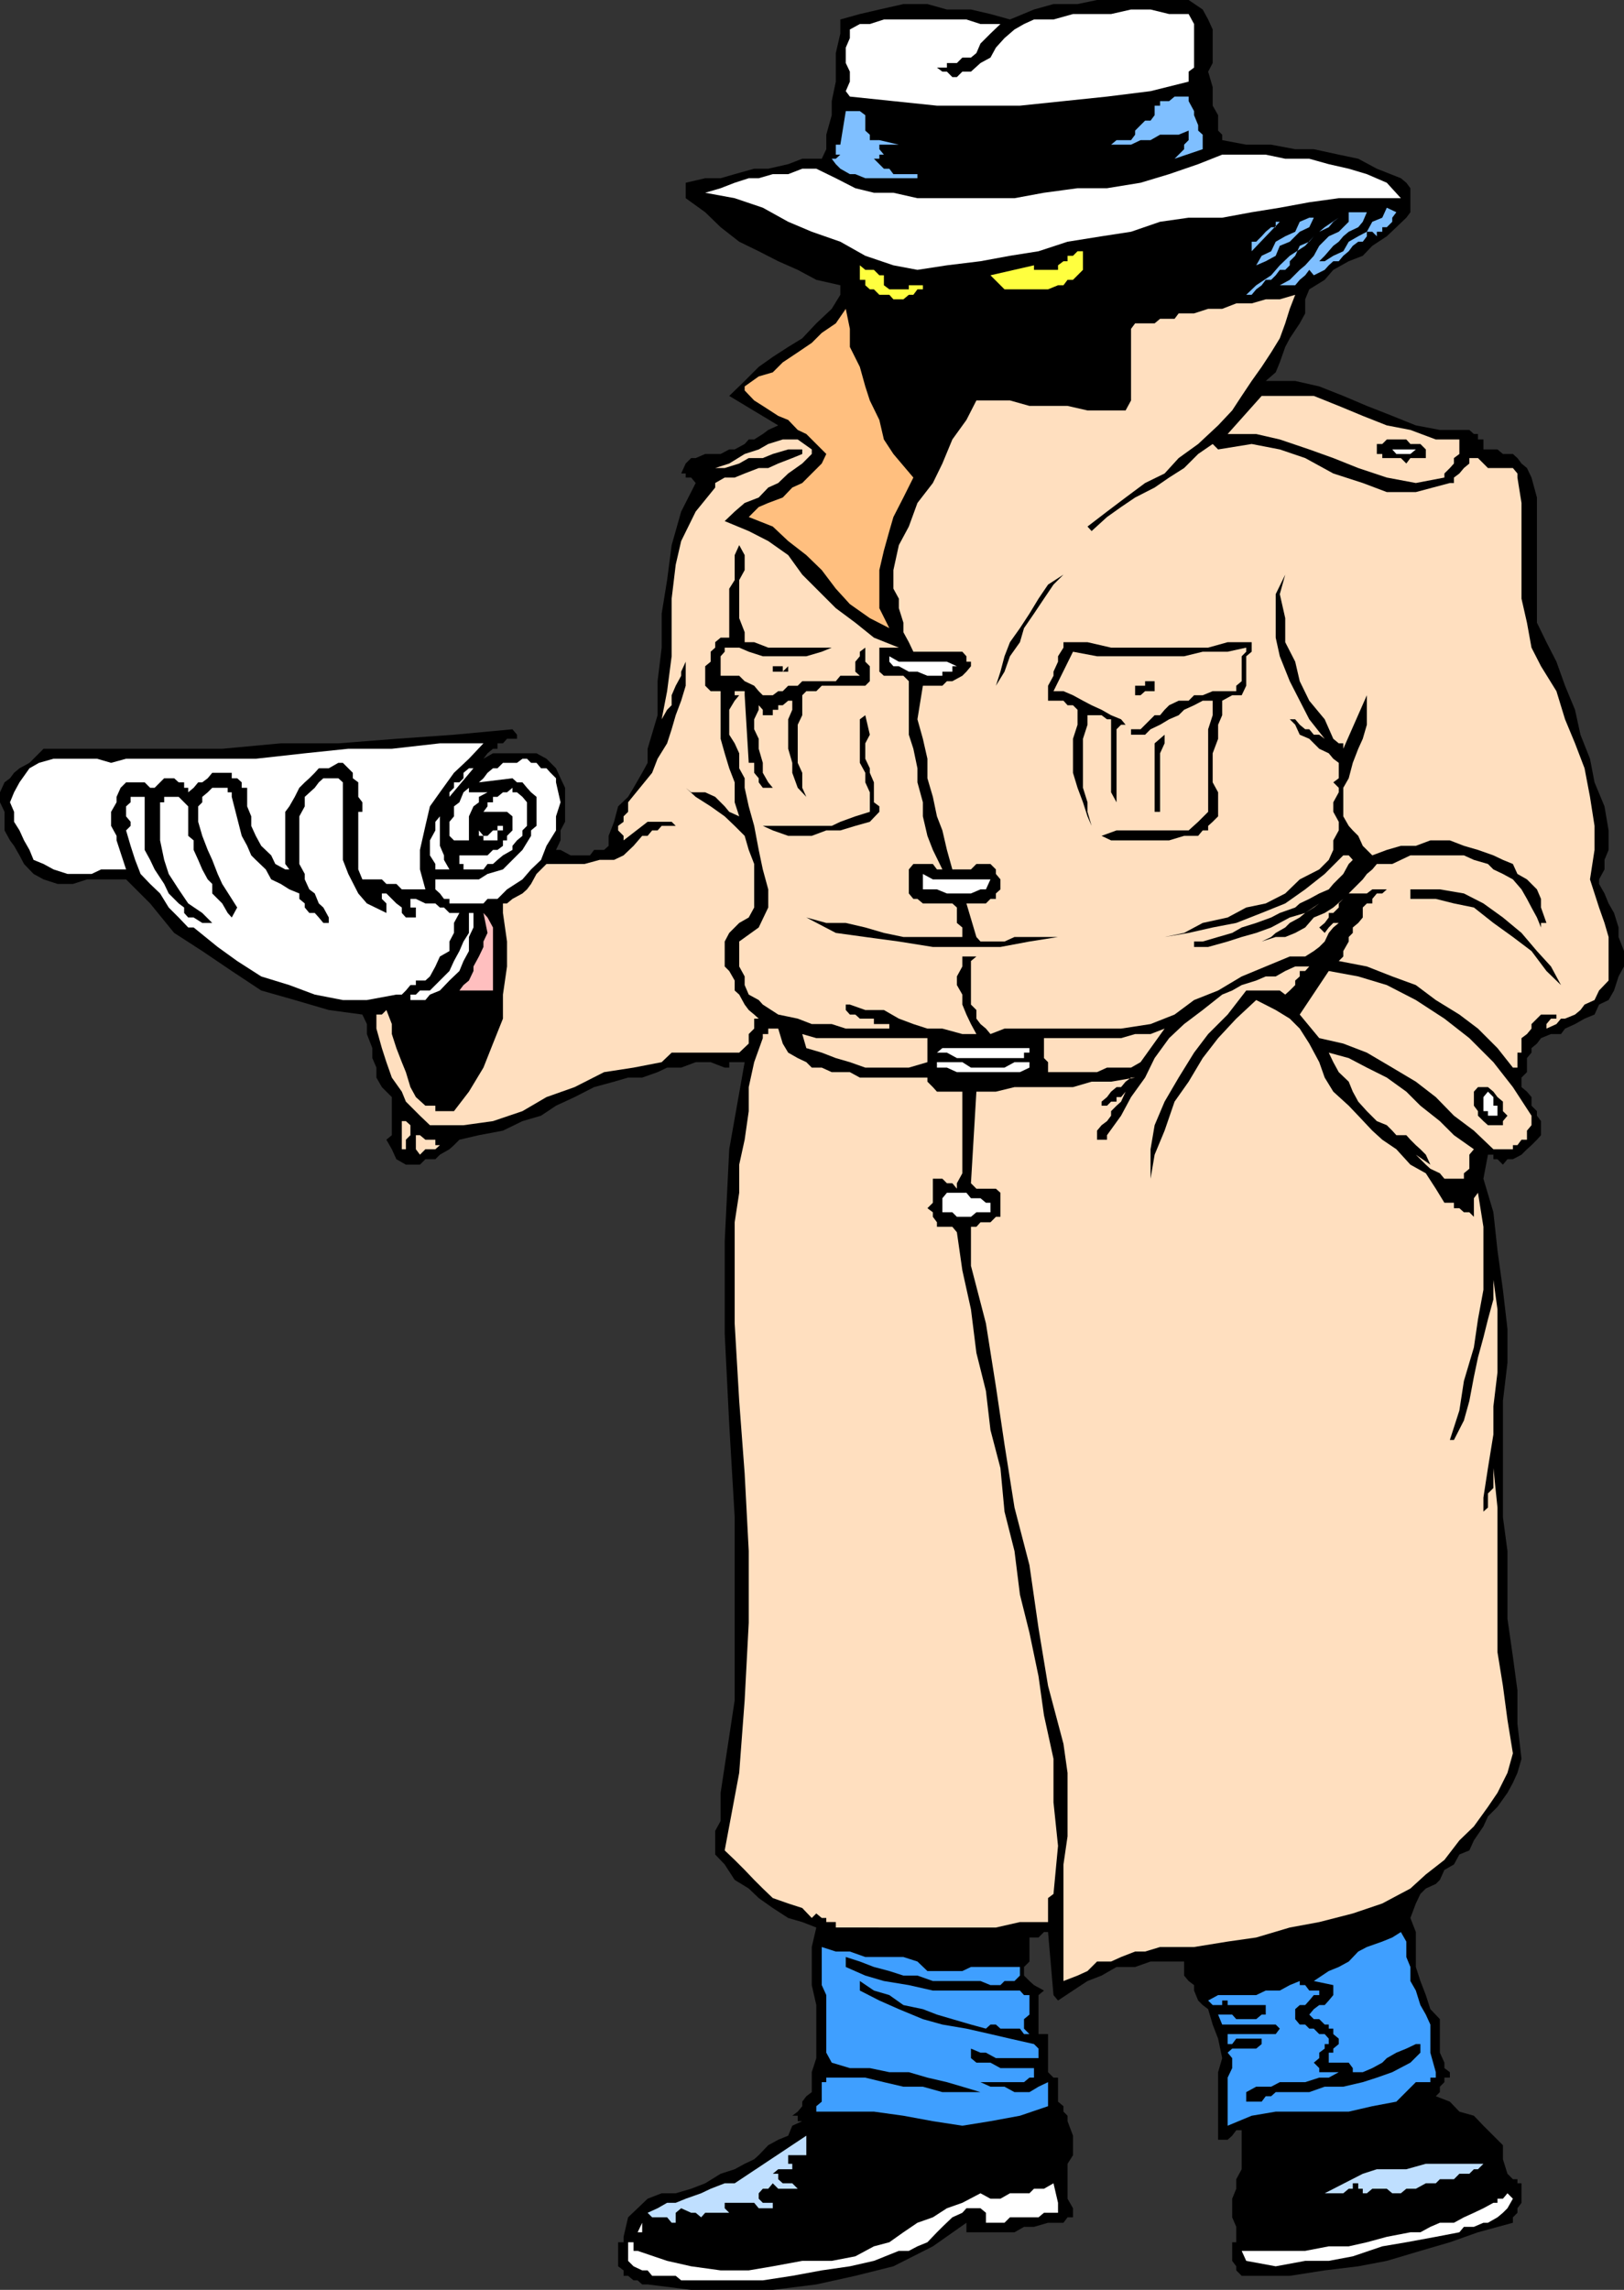 <svg xmlns="http://www.w3.org/2000/svg" width="358.102" height="504.898"><rect width="100%" height="100%" fill="#333333" stroke="none"/><path d="m265.203 2.098 1.2 2.199 1 2.203v7.398l-1 1.899 1 3.402v4.098l1.199 2.101v3.399l.898.902v1.2l5.3 1h5.5l5.302 1h4.101l5.5 1.199L299.5 35l4.102 2.2 5.3 2.097 1.2 1L311 41.5v5.297L310.102 48l-2.2 2.098-2.101 2-3.2 2.101-2.101 2.2-3.098 1.199L294 59.5l-1.898 2.2-3.399 2.097-.902 2.203v3.098l-1.2 2.199-2.199 3.3-1 1.903-1.199 3.398-.902 2.2L279.1 84h6.5l5.301 1.2 5.301 2.097 5.2 2.203L307 91.7l5.203 2.097 5.297 1h6.5l1 .902h.902v1.2h1.2v2.199h3.101l1.2 1h2.199l1 .902.898 1.2 1.203 1 1 2.097 1.2 4.402v27.598l2.097 4.3 2.203 4.301 1.899 5.301 2.199 5.301 1.199 5.5 2.102 5.297 1 5.203 2.199 5.297.902 5.3v4.301l-.902 2.2v2.101l-1.2 2.2v1l1.2 2.101.902 2.2 1.2 2.097 1 3.203v2.098l1.199 3.101v3.399l-1.2 2.199-1 3.101-1.199 2.102-2.101 1-1 2.2-2.2.898-2.101 1.199-2.2 1-.898 1.203H342l-2.2.898-.898 1.2-1.199 1v1l-1 1.199v3.101l-1.203 1.2v2.101l1.203 1 1 1.2v1.898l1.2 1.203v1l.898 1.2v3.097l-.899 1-1.199 1.203-1 .898-1.203 1.2-1.898 1h-1.2l-1 1.199-1.199-1.2h-.902v-1h-1.2l-1 5.301 2.2 7.399.902 8.402 1.2 8.7 1 8.601v7.5l-1 8.398V334.5l1 7.5v14.898l1.199 8.399 1 7.402v7.399l.898 7.699-.898 3.101-1 2.2-1.2 2.199-2.199 3.101-2.101 2.102-1 2.2-2.102 3.097-1 2.203-2.2.898-1.198 2.2-2.102 1.199-1 2.203-.898.898-2.2 1-1.199 1.2-1 2.101-1.203 3.2 1.203 3.101v7.7l1 3.097 1.2 3.101 1 3.102 2.097 2.2v7.398l1 2.199V456l1.203.898v1.2H318.5v1l-1 1v1.199l-.898.902 3.101 1.2 2.098 2.199 3.199.902 2.102 2.2 4.3 4.3v3.098l1 3.199 1.2 1.203h1v.898h.898v4.301l-.898 1.2v1l-1 1v1.199l-7.7 2.101-6.199 2.2-6.5 1.898-7.402 2.203-6.301 1.2-7.398.898-7.7 1.199h-10.601l-1.2-1.2v-.898l-.898-1.199v-4.102h.899V491l-.899-2.102v-4.101l.899-2.2V480.5l1.199-2.203v-8.598h-1.2l-.898 1.2-1 .898h-2.101v-14.899l.898-3.101-.898-4.297-1.2-3.102-1-3.398-1.199-.902-1-1-.902-2.2V437.7l-1.2-.902-1-1.2V432.5h-7.398l-3.402 1.2h-4.098l-3.3 1.898-3.102 1.199-3.2 2.101-3.3 2.2-1-1.2L231.1 426h-.898L229 427.2h-2v5.3l-1.2 1.2v1.898l1.2 1.199 1 .902 2.203 1.2-1.203 1v8.601h2.102v8.398l1.199 1.2h1v5.3l1.199 1v1.2l.902.902v1.2l1.2 3.198v4.301l-1.2 1.899v7.699l1.2 2.101v2h-1.2l-.902 1.2h-3.398L228 491h-2.2l-2.097 1.2h-10.601v-2.102l-7.399 5.199-8.703 4.402-8.398 2.098-8.602 1.902-9.598 1.2h-18l-9.601-1.2h-1.2l-1-.902h-.898l-1.203-1h-1v-1.2l-1.2-.898v-5.3h1.2v-1.2l1-4.3 2.102-2 2.199-2.102 3.101-1.2H149l3.402-1 3.098-1.199 3.402-2.101 3.098-1 2.203-1.2 2.098-1 1-.898 2.101-2.199 2.2-1.203 2.199-.899.902-2.199 2.2-1h-1V466.5h-1.2l1.2-.902 1-1.2v-1l.898-1.199 1.199-.902v-4.399l1-3.101v-11.7l-1-4.398v-8.402l1-4.297-3.098-1.203-3.101-.899-3.399-2.199-3.101-2.199-2.2-2.102L162 414.5l-2.2-3.402-2.097-2.2V403.7l1.2-2.199v-6.203l3.097-20.4V334.5l-1.2-20.402-1-20.098v-20.203l1-20.399 3.403-19.199h-3.402v1.2h-1l-3.098-1.2h-3.3l-3.2 1.2h-3.101l-2.102 1-3.398 1.199H138.5l-3.098.902-4.402 1.2-4.297 2.198-4.101 1.899L119.3 246l-4.098 1.2-4.3 2.097-5.301 1-4.301 1-1.2 1.203-1 .898-2.101 1.2-1 1h-2.2l-1.198 1.199H89.5l-2.098-1.2-1-2.199-1.199-2.101 1.2-1v-8.399l-2.2-2.199L83 237.598v-2.2l-.898-2.101v-2.2l-1.2-3.097v-2.203l-1-2.098-7.402-1L65 220.5l-7.398-2.102-6.5-4.3-6.5-4.399-6.2-4-5.3-6.5-5.301-5.3h-8.598l-3.101 1h-3.399l-3.101-1-2.2-1.2-2.101-2.199-1-1.902-1.2-2.098-.898-1.203-1.203-2.2V179l-1-2.102V174.7l1-2.199 1.203-.902.899-1.2 1.199-1L6.5 168.2l3.102-3.101H49l12.902-1.2h12.7l12.8-1 12.7-.898L113 160.797l1 1.203v.898h-2.2l-.898 1h-1.199v1.2h-1l-1.203 1-.898 1.199 2.101-1.2h9.598l2.199 1.2 2.102 2.101 1 2.2 1 2.101v7.5l-1 1.899v2.199l-1 2.101h1l2.199 1.2h4.3l.899-1.2h2.203l1-.898v-2.203l1.2-3.098.898-3.402 2.199-2.098 1.203-2 1.899-3.3 1.199-2.2v-3.101l2.199-7.399v-7.5l.902-7.402v-7.5l1.2-7.399 1-7.699 2.101-7.402 3.2-6.297-1-1.203h-1.2v-.899h-1l1-2.199 1.2-1.199h1l2.097-.902h3.402l1.899-1H162l2.203-1.2.899-1h1.199l1.902-1.199 1.2-.902 2.199-1-10.801-6.5L164.203 84l3.098-3.102 3.101-2.199 3.399-2.199 3.101-1.902L180 71.297l3.402-3.2L185.301 65v-2.102L180 61.7l-4.098-2.199-4.3-1.902-4.301-2.2L163 53.297l-4.098-3.2-3.402-3.3-4.297-3.098v-3.402l4.297-1h3.402l3.098-.899 4.3-1.199h3.102l4.399-1L176.902 35h4.301l1-2.102V29.7l1.2-4.3v-3.102L184.3 18v-6.3l1-4.302V4.297l4.3-1.2 4.301-1 5.301-1.199h5.297l4.3 1.2h5.302l4.3 1 4.301 1.199 5.297-2.2 4.3-1.199h5.302l4.3-.898h20.2l3.101 2.098"/><path fill="#fff" d="m262.102 3.098 1.199 2.199v9.601l-1.2.899V18l-8.398 2.098-9.601 1.199-9.602 1-9.598 1h-18.3l-9.602-1-9.598-1-.902-1.2.902-2.097v-2.203l-.902-1.899V10.5l.902-2.102V6.5l2.2-1.203h2.199l3.101-1h18.2l3.101 1h4.399l-2.2 2.101-2.199 2.2-.902 2.101-1.2 1h-1.898L211 13.9h-2.2v1h-3.097.899l1.199.898h1L210 17h1l1.203-1.203h1.899l2.101-1.899 2.2-1.199 1.199-2.199 1.898-2.102 2.203-1.898 2.098-1.203 2.199-1h4.3l4.302-1.2H245l4.402-1h4.301l4.098 1h4.3"/><path fill="#7fbfff" d="M262.102 21.297v1L263.3 24.5v.898l.902 2.2v1.199l1 .902v3.2L259 35l2.102-2.102v-1l1-1v-2.101l-2.2.902h-4.101l-2.098 1.2H251.5l-2.098 1H245l1.203-1h3.2l.898-1.2v-.902l1.199-1.2h-1.2 1.2l1-1h1.203l.899-1.199v-2.101h1.199v-1h2l1.199-1h3.102m-72.5 3.203 1.199.898v3.399l1 .902v1.2h2.101l4.301 1h-4.3v1l1 1.199h-1V35h-1.2l2.2 2.2h1.199l.898 1.198h5.3v.899h-11.5l-2.198-.899h-1.2l-2.101-1.199-1-1-.899-1.199h.899l1-.902h-1v-2.2h1L186.5 24.5h3.102"/><path fill="#fff" d="m305.8 40.297 3.102 3.402h-13.699l-6.5.899-6.5 1.199-6.203 1L269.5 48h-7.398l-6.301.898-6.399 2.2-6.5 1-7.5 1.199L229 55.398l-6.297 1-6.5 1.2-7.402.902-6.5 1-5.301-1-6.2-2.102-5.5-3.101-6.3-2.2-5.2-2.199-5.597-3.101L162 43.699l-6.5-1.199 3.402-1L162 40.297l3.102-1h2.199l3.101-.899h3.399l3.101-1.199H180l4.3 2.098 4.302 2.203 4.101 1H197l5.3 1.2h21.403l6.5-1.2 7.399-1h6.5l7.398-1.203 6.3-1.899 6.403-2.199 5.297-2.101h9.602l4.3.902h5.301L293 36.2l4.402 1 4 1.198 4.399 1.899"/><path fill="#7fbfff" d="M307.902 46.797 307 48v.898l-1.2 1.2h-1v1h-1.198v1l-1-1h-1.2v1l-.902 1.199h-1l-1.2.902-.898 1.2-1.199 1-1 1.199H294l-1 .902-.898 1-2.399 1.2-1-1.2-.902 1.2-1.2 1-1 1.198h-3.398l2.2-1.199 2.199-2.199 1.199-1 1.902-2.102 1.2-2.199L293 52.098l2.203-1 2.2-2.2v-2.101h4l-.903 2.101-1 1.2-2.098 1-1.199 1-1 1.199-1.203.902-1.898 2.2-1.2 1.199h1.2l1.898-1.2 2.203-1 1.2-2.101 2.097-1.2 1.902-1 1.2-2.199L304.8 48l1-2.203 2.101 1M295.203 48l-1.203.898-1 1.2-2.098 1-1.199 1-1 1.199-2.101.902-1 2.2-1.2 1.199v.902l-1 1h-1.199l-.902 1.2-1 1h-1.2l-.898 1.198-1.203.899L276 65h-1.2l2.2-2.102 3.3-2.199 1.903-2.199 2.2-2.102L287.8 54.2l1.902-2.101 2.399-2L295.203 48m-5.5 0-1 2.098-2.101 1-2.2 2.199-2.199.902-.902 2.2-2.2 1.199L277 58.5l-2.2 1 2.2-1 1.203-2.102 2.098-1 1-2.101 2.101-1.2 2.2-1 1-2.199 2.101-.898h1M276 55.398v-2.101h1l1.203-1.2.899-1 1.199-1h1v-1.199h.902l-6.203 6.5"/><path fill="#ffff3f" d="M238.8 55.398V59.5l-2.198 2.2h-1.2l-.902 1.198h-1.2l-2.198.899H221.5l-3.098-3.098L228 58.5v1h5.3v-1l1.2-.902h.902v-1.2h1.2l1-1h1.199m-43.899 7.5 1.2.899h4.3v-.899h3.098v.899h-1.2L201.403 65h-1l-1.199 1H197l-.898-1h-2.2l-1.199-1.203h-.902l-1-.899V61.7h-1.2v-3.2l1.2 1h1.902l1.2 1.2h1v2.198"/><path fill="#ffdfbf" d="m271.703 90.5-3.101 3.297-4.399 4.101-4.3 3.102-3.102 3.398-4.301 2.102-4.297 3.2-4.101 3.097-4.301 3.3.902 1 3.399-3.097 3.101-2.203 3.098-2.098 4.3-2.199 3.2-2.203 3.3-2.098 3.102-3.101 3.2-2.2 1.199 1.2 7.398-1.2 6.203 1.2 5.598 1.902 6.199 3.398 6.5 2.102 5.3 2h6.403l7.5-2h.899v-1.203l1.199-.899 1-1.199 1.199-1V101h1.902l2.2 2.2h5.5l1 1.198v.899l.898 5.601V132l1.203 5.297 1 5.5 2.098 4.101 3.402 5.5 1.899 6.2 2.199 5.3 2.101 5.5 1.2 6.301 1 6.399v5.3l-1 6.5 1 3.102 1 3.098 1.199 3.402.902 3.098v9.601l-2.101 2.2-1 2.101-2.2 1-.902 1.2-1.2 1-2.198.898h-.899l-1 1.199-2.203 1v-1l1-1.2h1.203v-.898h-3.402l-2.098 2.098v1l-1 1.203-1.203.898v3.2h-.898v3.3h-1l-3.399-4.3-4.3-4.301-4.102-3.098-5.2-3.199-4.398-3.3-5.203-1.903-5.598-2.2-6.199-1.199 1-1V209.7l1.2-2.101v-1l.898-.899v-1.2l1.199-1 1-1.203v-2.2l.902-.898h1.2v-1l1-1.199h1.199l1-.902h-3.2l-1.199.902h-4l.899-.902 2.199-2.2.902-1.199 1.2-1 1-1.199H307l1.902-.902 2.098-1h11.8l2.2 1 3.102.902 1.199 1.2 2.101 1 2.2 1.198 1.898 2.2 1.203 2.101 1 1.899 1.2 2.199.898 2.203v-1H341l-1.2-3.402v-1.899l-.898-2.101-2.199-2.2-2.101-1.199-1-2.199-2.2-.902-2.101-1-3.399-1.2-3.101-.898-3.098-1.203h-4.3l-3.2 1.203h-3.3l-3.102.898-3.2 1.2-1.199-1.2-.902-.898-1-2.203-1.2-1.2-.898-1-1.199-2.097v-6.3l1.2-2.102.898-3.399 1.199-3.101 1-2.2.902-3.101v-6.5l-5.199 11.8v-1.199h-1l-1.203-1-1.898-4.3-3.399-4.098-2.101-4.3-1-4.302-2.2-4.3v-5.301L282.203 131l1.2-4.3-2.102 4.3v9.598l.902 4.101 2.2 5.5 2.199 4.301 2.101 4.098 3.399 4.3-1.2-.898h-1.199l-1-1.203h-.902l-1.2-1-1-1.2h-1.199l-1-.898 1 .899 1.2 1.199 1 2.203 2.101.898 2.2 2.2 2.097 1 1 1.199 1.203.902v3.399L294 172.5l1.203 1.2v1L294 176.897V179l1.203 2.2v1.898L294 185.297v2.101l-1 2.2-2.098 2.101-4.3 2.2-3.2 3.101-4.3 2.2-4.301.898-4.098 2.199-5.5 1.203-4.101 2.2-4.301.898 5.3-.899 5.301-1.199 5.2-1 5.601-2.203 5.2-2.098 4.398-3.101 4.3-3.399 4.102-4.101h1.2l.898 1-.899.902-1.199 2.2-2.203 2.198-1 1.2-2.098.902-2.199 1.2-2.101 1-1 .898-3.399 1.199-1.902 1L277 203.5l-3.2 1-2.097 1.2-3.101.898-3.399 1h-1.902v1.199h3.101l4.301-1.2 3.098-1L277 205.7l3.3-1.199 4.102-2.203 3.399-1 3.101-2.098-1.199.899-1.902 1.199-1.2 1-2.199 1.203-1 1-2.101 1.2-1 .898-2.098 1 3.098-1h2.101l2.2-.899 2.199-1.199 1.902-2.203 2.399-1 1.898-1.2 2.203-1.898-1 1v.899L294 201.297h-1v1l-.898 1.203-1.2 1 1.2 1.2.898-1.2 1-1h1.203l-1.203 1-1 1.2-.898 1.898-1.2 1.199-1.199.902-1.902 1.2h-3.399l-10.601 4.398-5.2 3.101-5.3 2.102-4.301 3.2-5.297 2.097-6.5 1H221.5L218.402 228l-1-1.203-1.199-1-.902-1.2V222.7l-1.2-1.199v-9.602l1.2-1h-3.098v2.2L211 215.297v1.902l1.203 2.098v2.203l.899 2.2 1 2.097L215.3 228h-3.098l-4.402-1.203h-3.3l-3.098-1-3.199-1.2-3.3-1.898H190.8l-3.399-1.199h-.902v1.2l.902 1h1.2l1 .898h3.101v1.199h3.399v1h2.101H186.5l-3.098-1H179l-3.098-1.2-4.3-.898-3.399-2.199-.902-1-2.2-1.203-.898-2.098v-1.902l-1.203-2.2v-5.5l4.3-3.097 2.102-4.402v-4l-1.199-4.399-.902-4.3-1-5.301-1.2-4.301-.898-4.098v-2.101l-1.203-2.2v-3.3l-1-2.2-1.2-1.898v-5.5l1.2-2 1-1.203h-1v-.899h2.203v.899l.899 14.902h1.199v2.2l1 1.199v.902l.902 1.2h2.2l-1-1.2-1.2-2.102V168.2l-.902-3.101v-2.2l-1-2.101v-2.2l1-2.097v-2 1l.902 1v1.2h2.2v-1.2h1.199v-1h1l1.199-1h.902v-1.203 3.203l-.902 2.098v6.5l.902 3.101v2.2l1.2 3.3 1.898 2-.899-2v-3.3l-1-2.2v-8.402l1-2.098v-4.402l.899-.899H180l1.203-1.199h9.598l1-1v-3.3l-1-1v-3.102l-1.2.902v1l-1 1.2v2.199l1 .902h-4.3l-1 1.2h-7.399l-1 1h-2.101l-1.2 1.198h-1l-1.199.899h-2.199l-.902-.899-1-1.199-2.098-1L163 149h-4.098v-4.3l.899-1v-.903H163l2.102.902 3.101 1h9.598l3.402-1 2.2-.902h-14l-3.102-1.2h-2.098v-2.199L163 136.297v-8.399l1.203-2.199v-3.3l-1.203-2.2-1 2.2v5.5l-1.2 1.898v10.8h-1.898l-1.199 1v1.2l-1 .902v2.2l-1.203 1v4.3l1.203 1.2h2.2v10.5l.898 3.199 1 3.3L162 172.5v4.398l1 3.102-2.2-1-1-1.203-2.097-2.098-2.203-1h-3.098l-1.199-1 2.2 2 3.3 2.098 3.098 2.203 2.199 2.098 2.203 2.199.899 3.101 1.199 3.102v9.598l-1.2 2.199L163 203.5l-2.2 2.2-1 1.898v5.5l1 1 1.2 2.101v2.2l1 .898 1.203 2.203.899 1.2 1.199 1 1 .898h-1v2.199L165.1 228v2.098l-2.101 2h-14.898l-2.2 2.101-6.199 1.2-6.5 1-6.5 3.3-6.203 2.2-5.297 3.101-6.5 2.2-6.5.898H94.8L92.6 246l-3.101-3.102-.898-2.199-2.2-3.101-1.199-3.399-1-3.101L83 226.797v-3.098h1.203l1-1 1.2 3.098V228l1 3.098 1.199 3.101.898 2.2 1 3.3 1.203 2.2 2.098 1.898H96V245h4.102l3.3-4.3 3.2-5.302 2.101-5.3 2.2-5.5v-5.301l.898-6.2v-5.5l-.899-6.3v-2.098h.899l1.199-1 2.203-1.199 1-.902.899-1.2 1.199-2.199 2.199-2.199h8.402l3.301-.902h3.2l2.097-1 2.203-2.098 1.899-2.203h1.199l1-1.2H145l.902-1h4.301H149l-.898-.898H142.8l-5.301 4.098v-1l-1.2-1.2v-1l1.2-.898V180l1-1v-2.102l5.3-6.5 1.2-3.101 2.102-3.399 1-3.101.898-3.098 1.203-3.199 1-3.3v-7.5 2.198l-1 2.2V149L149 151.2l-.898 2.097v2.203l-1 1-1.2 2.098 1.2-6.2 1-7.699V132l.898-7.5 1.203-5.203 3.2-6.5 4.3-5.297v-1l2.098-1.203H162l2.203-.899 3.098-1.199h2.101l2.2-1 3.101-1.199 2.2-.902v-1H173.8l-3.399 1-2.199.902h-3.101L163 102.2l-3.2 1h-5.198 3.101l3.098-1 3.402-2.102 3.098-1 2.101-1.2 3.2-1h3.3l3.098 2.2v1l-2.098 2.101-3.101 2.2-2.2 2.101-2.199 1-2.101 2.2-3.098 1.198-2.203 1.899-2.2 2.101 5.302 2.2 4.3 2.199 4.399 3.101 3.101 4.301 7.399 7.399 4.3 3.199 4.102 3.3 5.5 2.2h-4.3v5.3l1 .903h4.3l1.2 1.2V162l1 3.098.898 4.3v3.102l1.199 4.398V180l1 4.297 1.203 3.101 2.098 4.301h-1.2l-.898-1.199h-4.3l-1 1.2v5.3l1 1.2h.898l1.199 1h6.5l1 .898v3.402l1.203 1v2.098h-13l-4.3-.899-4.102-1.199-4.301-1h-4.297l-4.402-1.203 6.5 3.402 6.5.899 7.402 1 7.5 1.199h14.899l6.398-1.2 6.3-1h-9.597l-2.203 1h-5.297l-.902-1-2.2-7.398h4.301l1-1h1.2V197l1-.902v-2.2l-1-1.199v-1l-1.2-1.199h-3.101l-1.2 1.2H210l-1.2-4.302-1-4.3-1.198-3.098-.899-4.3-1.203-4.102v-4.301l-1-4.399-1.2-4.3 1.2-7.399h4.3l1-1h1.2l2.203-1.199.899-.902 1-1.2v-1h-1V144.7l-.899-1h-10.8l-1-2.101-1.2-2.2v-2.101l-1-3.2V132L197 129.797v-4.098l1.203-5.5 2.2-4.101 1.898-5.2 3.402-4.398 2.098-4.3L210 96.897l3.102-4.3 2.199-4.301h7.402L227 89.5h8.402l4.399 1h8.402l1.2-2.203V72.5l.898-1.203h4.3l1.2-1H259l.902-1.2h3.399l3.101-1h3.098l3.102-1.199H276l3.102-.898h3.101l3.399-1-1.2 3.098-1 3.199-1.199 3.3-1.902 3.102-2.098 3.2L276 84l-2.2 3.297-2.097 3.203"/><path fill="#ffbf7f" d="m197 100.098 4.402 5.199-2.199 4.402L197 114l-.898 3.098-1.2 4.3-1 4.301v8.399l2.2 4.402-4.301-2.203-4.399-3.098-3.101-3.402-3.098-4.098-3.402-3.3-4-3.102-3.399-3.2-5.3-2.097 2.199-2.203 2.101-.899 3.2-1.199 2.101-2.199 2.2-1 2.097-2.102 2.203-2.199 1-2.101-2.203-2.2-2.2-2.199-1.898-.902-2.101-2.2-2.2-.898-3.398-2.199-1.902-1.203-2.098-2.2V85.2l3.098-2.2 3.101-.902 2.2-2.2 3.3-2.199L179 75.598l2.203-2.2 3.098-2.101 2.199-3.2.902 4.403v4l2.2 4.398L190.8 85.2l1 3.098 2.101 4.3 1 4.301 2.098 3.2"/><path fill="#ffdfbf" d="M321.8 96.898v3.2l-1.198.902v1.2l-.899 1-1.203 1.198v.899l-6.297 1.203-6.402-1.203-6.301-2.098L294 101l-5.297-1.902-6.5-2.2L277 95.7h-6.297l7.5-8.402h11.5l5.5 2.203 5.297 2.2 5.3 2.097 5.2 1 5.602 2.101h5.199"/><path d="M314.402 100.098V101H311l-.898 1.2-1.2-1.2h-4.101v-.902h-1.2v-2.2h1.2l1-1h4.3l.899 1h2.203l1.2 1.2v1"/><path fill="#fff" d="m312.203 99.098-1.203 1h-3.098l-.902-1h5.203"/><path d="m219.602 151.2 1-3.102.898-3.399 1.203-3.101 2.2-3.098 2.097-3.203 2-3.297 2.102-3.102 3.398-2.199-2.2 2.2-2.097 3.101-2.203 3.297-2.2 3.203-.898 3.098-2.199 3.101-1.203 3.399-1.898 3.101M276 141.598v2.101l-1.2 1v6.5l-1 2.098h-2.097L269.5 154.5v3.2l-.898 2.097v3.101l-1.2 3.2v6.402l1.2 2.2v5.3l-1.2 1.2-1 .898v1h-1.199l-1 1.199h-3.101l-3.301 1H245l-2.098-1 3.301-1.2h15.899l2.101-1.898 2.2-2.199v-18.203l1-3.098V154.5h-2.2l-1.902 1-2.2 1-1.199 1.2-2.101.898-2 1.199-2.098 1L252.5 162h-3.098v-1.203h2.098l1-1 1.203-1.2.899-.898h1.199l1-1.199 1-1 2.101-1h2.2l1.199-1.203h1.902l2.2-.899h5.199V151.2l1.199-1v-5.5l1-1v-.902l-4.098.902h-5.5l-4.101 1h-19.2l-5.3-1-4.301 8.7h2.199l2.102.898 2.199 1.203 1.902 1 2.2 1 2.097 1.2 2.203.898 1 1.199h-1l-1 1V180v-3.102L245 174.7v-16.101h-.898l-1.2-.899h-3.101v2.098l-1 3.101V173.7l1 3.2v2.1l.902 3.098-.902-2.098-1-3.102-1.2-3.199-1-3.3v-7.5l1-3.102V156.5l-1-1h-1.199l-.902-1h-3.398v-3.3l1.199-2.2v-.902l1-2.2V144.7l1.199-1.902v-1.2h5.3l5.2 1.2h21.402l4.301-1.2H276"/><path fill="#fff" d="M211 146.898h-1v1.2h-2.2V149h-3.3l-2.2-.902h-1.898l-2.199-1.2H197l-.898-1V144.7l2.101 1.2h10.598l2.199 1"/><path d="M173.8 146.898v1.2h-3.398v-1.2h2.2v1.2l1.199-1.2m80.801 3.302v2.198H252.5l-1 .899v1.203-1.203h-1.2v-2.098h2.2v-1h2.102M191.8 162l-1 1.898v3.399l1 2.101v1l.903 2.102v4.398l1.2.899V179l-2.102 2.2-3.2.898-3.3 1h-3.098L179 184.297h-5.2l-3.398-1.2-2.199-1h15.2l1.898-.898 3.3-1.199 3.2-1v-4.3l-1-2.2v-2.102l-1.2-2.199v-9.601l1.2-.899 1 4.301m63.999 17h-1.198v-15.102L256.8 162v1.898l-1 2.2V179"/><path fill="#fff" d="m106.602 163.898-3.2 3.399-3.3 3.101L97 174.7l-2.2 3.098-1 4.3-1.198 5.301v4.301l1.199 4.399h-5.2l-1.199-1.2h-2.199l-1-1h-4.3L79 191.7V179h.902v-2.102L79 175.7v-3.2l-1.2-.902v-1.2l-2.198-2.199h-1l-2.102 1.2h-2.2l-.898 1-1.199 1.199-1 .902L66 173.7l-1 2-1.2 2.097-.898 1.203v11.5l.899 1.2h-.899l-2.199-1.2-.902-1.902-2.2-2.098-1.199-2.203-1-2.2V180l-.902-2.203v-4.098h-1.2V172.5l-1-.902h-1.198v-1.2H46.8l-1 1.2-1.2.902h-.898l-1 1.2-1.203 1v-1h-.898v-1.2h-1.2l-1-.902h-2.199l-2.101 2.101h-1l-1.2-1.199H27.8l-1.2 1.2-.898 2v1.198L24.5 179v3.098l1.203 2.199v1l2.098 6.402h-5.5l-2.098 1h-5.3l-3.102-1-2.2-1.199-2.199-.902-.902-2.2-1.2-2.101-1-2.2-1.198-1.898V179l-.899-2.102.899-2.199L4.3 172.5l2.199-3.102 2.102-1.199 3.199-.902h9.601l3.098.902 3.3-.902h28.602l10.801-1.2 9.598-1h9.601L97 163.899h9.602m16 8.601 1 4.398-1 3.102v3.098L120.5 186.5l-1.2 3.098-2.198 2.101-1.899 2.2-3.402 2.199-.899.902-1.199 1.2H107.5l-.898 1h-7.5v-1h-1.2L97 197l-1-.902v-2.2h9.602l1.898-1.199 3.402-1 2.098-2.101 2.203-2.2 1.899-3.101v-1.2l1.199-1V175.7l-1.2-1-.898-1-1-1.199H114l-1-.902-7.398.902 1-.902.898-1.2 1.203-1h1l1.2-1.199H114l1.203-.902h1l.899.902h1.199l1 1.2h1.199l.902 1 1.2 1.199v.902"/><path fill="#fff" d="M99.102 175.7v-1l1-1v-1.2h1.199l.902-.902v-1.2l1.2-1h1l-5.301 6.301m-23.5-1.999v15.898l1.199 3.101L79 197l1.902 2.2 4.301 2.097v-2.098l-1-1V197h1l2.2 2.2 1.199.898v1.199l.898 1h2.203v-2.2H90.5V198.2h1.203l2.098 1H96l1 .899h.902l1.2 1.199h2.199l-1.2 2.203v2.2l-1 1.898v2.101L97 210.9l-1 2.199-1.2 2.199-1 .902h-2.097v1H90.5l-1 1.2-.898.898h-1.2l-6.5 1.203h-5.3l-6.2-1.203-5.601-2.098-6.2-1.902-5.3-3.399L48 208.797l-5.297-4.297H41.5l-2.098-2.203-2.199-2.2L35.301 197l-2.2-2.102L31 192.7l-1.2-3.101-1-3.098-1-3.402 1-1v-.899l-1-1.199v-2.203l1-.899V175.7h3.102v11.7l1.2 2.199 1 2.101 2.101 3.2 1 2.101 2.2 2.2 1.199.898v1.199l.898 1h1.203l1.899 1.203H46.8l-2.2-2.203-3.101-2.098-2.098-3.101-2.199-3.399-1-3.101-.902-4.301v-8.399h.902V175.7h3.2l2.097 2.098v6.5l1.203 1v2.101l1 2.2.899 2.101 1.199 2.2 1 1v2.1l2.2 2.2 1.203 2.097.899 1 1.199-2.2-1.2-1.898L49 194.9l-1-2.2-1.2-3.101-1-2.2-1.198-3.101-.899-3.098v-3.402l.899-.899V175.7l1.199-1 1-1h3.402v1h.899v1l2.199 8.598L54.5 186.5l.902 2.098 1 1 2.2 2.101 1.199 2.2 2.101 1 1.899 1.199L66 197v1.2l1.203 1v.898l1 1.199h1.2l.898 1 1 1.203H72.5v-1.203l-1.2-2.2-1-.898-.898-2.199-1.199-.902-1-2.2V192.7L66 190.5V180l1.203-2.203v-2.098l2.2-2 .898-1.199 1-.902h3.3l1 .902v1.2m31.899 1-1.898 1v1.198l-1.2.899-1 2.203v5.297h-3.3l-1-1v-3.098l1-1.199v-2.203l1.199-.899.902-2.199 1.2-1v1h4.097"/><path fill="#fff" d="M116.203 177.797v4.3l-1 1v1.2l-1.203 1-1 1.203v.898l-2.098 1.2-1.199 1-1 .902H107.5l-.898 1.2h-4.399v-1.2h-.902v-1.902h6.199l1.203-1.2h1l1.2-.898v-1.203h.898v-1l1.199-1.2V180l-1.2-1h-5.198l.898-1.203v-.899h1.203V175.7h1l1.2-1h.898l1.199-1v1h1l1.203 1 1 1.2v.898M99.102 191.7H96v-1.2l-1.2-1.902v-3.301l1.2-2.2V181.2l1-1.2.902-2.203 1.2-2.098-1.2 2.098L97 180v6.5l.902 2.098v1l1.2 2.101"/><path fill="#fff" d="M107.5 185.297v1.203-1.203h-.898v-1h-1v-1.2l1 1.2h.898l1.203-1.2h1v-1h1.2v1h-1.2v2.2H107.5m110.902 8.601-1 2.2h-1.199l-2.101.902H208.8l-2.2-.902h-3.1v-3.399l2.203 1.2h12.7"/><path d="M344.203 217.2 341 214.097l-3.297-4.399-4.101-3.101-4.301-3.098-4.301-3.402-4.398-.899-4-1H311v-2.101h6.5l5.3.902 4.302 2.2 4.3 3.097 4.098 3.402 3.402 4 3.098 3.399 2.203 4.101"/><path fill="#ffbfbf" d="M108.703 218.398h-7.402l.902-1.199 1.2-1 1-2.101v-1l1.199-2.2 1-2.101v-1.2l.898-1.898-.898-4.402.898 1 1.203 2.203v13.898"/><path fill="#fff" d="M104.402 201.297v3.203l-1 2.098v3.101l-1.199 2.2-.902 2.199-2.2 2.101L97 218.4l-2.2.898-1 1.203h-3.3v-1.203h1.203l.899-.899H94.8l4.3-4.3 1-2.2 1.2-2.199.902-2.101 1.2-1.899v-4.402h1"/><path fill="#ffdfbf" d="m283.402 219.297-1.199-.899h-7.402l-4.098 5.301-4.3 4.301-3.102 4.098-3.399 5.5-3.101 5.3-2.2 5.2-.898 5.3v6.5l.899-5.3 2.199-5.301 2.199-6.399 3.102-4.398 3.101-5.203 3.399-4.399 4-4.3L277 220.5l4.3 2.2 3.102 1.898 2.2 2.199 2.101 3.3 2.2 4.102 1.199 3.399 1.898 3.101 3.402 3.098L299.5 246l3.102 3.297 2.199 2 3.101 2.101 3.098 3.399 3.402 1.902 2.2 3.399 1.898 3.101h2.102v1.2h1.199l1 .898H324l1 1v-4.098l.902-1.199 1.2 7.5v13.898l-1.2 6.5-.902 6.2-2.2 7.402-1 6.5-2.097 6.5h.899l2.199-4.3 1.199-4.302 1-5.3.902-4.301 1.2-4.399 1-4 1.199-4.398v-4.3l.902 6.5v13.898l-.902 7.5v6.199l-1.2 7.402-1 6.5v6.5-3.402l1-.899v-3.101l1.2-1.2V323.7l.902 8.7v31.898l1.2 7.402 1 7.5 1.199 7.399-1.2 4.3-2.199 4.399-2.101 3.101L325 402.7l-3.2 3.098-3.3 4.3-4.098 3.2-3.402 3.101-6.2 3.301-6.5 2.2-7.398 1.898-6.5 1.203-7.402 2.2-6.297.898-7.402 1.199h-7.5l-3.301 1h-2.2l-3.097 1.203-2.203 1h-3.098l-2.101 2.098-2.2 1-3.101 1.199v-25.7l.902-6.199v-14l-.902-6.398-3.398-12.8L229 359l-2-13.902-3.297-12.7L221.5 318.5l-1.898-12.8-2.2-13.903-3.3-12.7V270.5h1.199l.902-1h2.2l1.199-1.203h1V263l-1-.902H215.3l-1.2-1.2 1.2-20.199h4.3l4.102-1h12.899l4.101-1.199H245l5.3-.902h-.898l-1.199.902-1 1.2h-1l-1.203 1-.898 1.198-1.2 1v.899h1.2l.898-.899h1.203v-1h1l1-1.199-1 2.2-1 .898L245 245v1l-.898 1.2-1.2.898-1 1.199v2h2.2v-1l3.101-4.297 2.2-4.102 3.097-4.3 2.102-4.301 3.199-4.399 3.3-3.101 4.102-3.098 4.297-3.402 2.203-.899 2.098-1.199 3.199-1 2.102-.902h2.199l2.101-1.2 2.2-1h3.101l-.902 1h-1.2v1.2l-1 .902v1l-1.199 1.2-1 .898"/><path fill="#ffdfbf" d="M337.703 246v2.098l-1 1.199v2H335.5l-.898 1.203h-1v.898H329.3l-4.3-4.101-4.398-3.297-4-4.102-4.399-3.398-5.203-3.102-5.598-3.3-5.199-2-5.3-1.2-4.301-5.199 6.398-9.601 6.5 1.199 6.3 1.902 6.403 3.301 6.297 4.098 5.5 4.3 5.3 5.301 4.302 5.5 4.101 6.301m-165.101-15.902 1.199 2 2.101 1.199 1.899.902 1.199 1.2h2.203l2.2 1h4l2.199 1.199H204.5v.902l1.203 1.2.899 1h5.601v18L211 260.897v1.2l-1-1.2h-1.2l-1-1h-2.097v5.301l-1.203 1.2 1.203.898v1l.899 1.203v1H210l1 1.2 1.203 8.398 1.899 8.601 1.199 9.598 2.101 8.402 1 8.598 2.2 8.402.898 9.598 2.203 8.703 1.2 9.598L227 360l2 9.598 1.203 8.601 2.098 9.598v9.601l1 9.602-1 10.598-1.2.902v5.297h-6.199l-5.3 1.203H184.3v-1.203h-2.098v-.899h-1l-1.203-1-1 1-2.098-2.199-3.101-1-3.399-1.199-2.199-2.102-1.902-1.898-2.098-2.203-2.203-2.2-2.2-2.097 3.2-17.102 1.203-16 .899-17.101V342l-.899-17.102-1.203-16-1-17.101V269.5l1-6.5v-6.203l1.203-5.5.899-6.297v-5.3l1.199-5.5 1.902-5.302V228h1.2v-1.203h2.199l1 3.3M251.5 234.2l-2.098 1.198h-5.3l-2.2 1h-10.8V234.2l-.899-.902v-4.399h17l3.098-.898h3.402l3.098-1.203-5.301 7.402"/><path fill="#ffdfbf" d="M204.5 228.898v5.301l-4.098 1.2h-9.601l-3.399-1.2-3.101-.902-3.098-1.2-3.402-1-.899-3.097 3.098.898h24.5"/><path fill="#fff" d="M227 231.098v1h-1.2v1.199H211l-2.2-1.2h-2.198l1.199-1H227"/><path fill="#ffdfbf" d="m325 253.398-1 1.2v3.101l-1.2 1v1.2h-4.3l-1-1.2-2.098-1-1-.902-2.199-2.2 3.2 2.2-1-2.2-1.2-1.199-1-.898-1.203-1.203-.898-1h-2.2l-.902-1-1.2-1.2-2.198-.898-2.2-2.199-1.902-2.102-1.2-2.199-.898-2.199-2.199-2.102L294 234.2l-1-2.101 4.402 1.199 4 2.101 4.399 2.2 4.3 3.101 3.102 3.098 4.297 3.402 3.102 3.098 4.398 3.101"/><path fill="#fff" d="M227 234.2v1.198l-2.098 1H211l-2.2-1h-2.198V234.2h5.601l1.899 1.2h7.398l2.203-1.2H227"/><path d="m330.203 241.898 1.2 1V245l1 1-1 1.2v.898h-3.301l-1-.899-1.2-1.199v-1l-.902-1.203v-3.098l.902-1h2.2l1.199 1 .902 1.2"/><path fill="#fff" d="M330.203 245v1h-2.101v-1h-1v-3.102l1-1.199 1.199 1.2v1.898h.902V245"/><path fill="#ffdfbf" d="M89.5 253.398h-.898V247.2h.898l1 .899v2.199l-1 1v2.101m8.402-.899H97l-1 .898h-2.2l-1.198 1.2-.899-1.2v-3.101h.899l1.199 1H96v1.203h1.902"/><path fill="#fff" d="M217.402 265.2h1v2.097h-3.101l-1.2 1H211l-1-1h-2.2v-3.098l1-1.199h4.302l1 1.2h2.101l1.2 1"/><path fill="#3f9fff" d="M315.402 446.398v6.2l1.2 4.3v1.2h-1.2v1h-3.199l-4.3 4.3-5.301 1-5.2 1.2h-16.101L276 466.5l-5.297 2.2v-10.602l1-2.098v-2.203l-1-1.2 1-.898H277l1.203-1V449.5h-5.601l-.899 1.2h-1v-2.2h10.598l.902-1.203-.902-.899H269.5l-.898-2.199h3.101l.899 1H277l1.203-1h.899v-2.101h-8.399v-1H269.5v1h-2.098l-1-1 2.2-1.2H277l2.102-1h3.101l2.2-1.199 2.199-.902v.902h1.199l.902 1.2h2.2v1h-1.2l-1 1.199-.902 1h-1.2l-1 .902v2.2l1 1.198h1.2l.902.899h1l1.2 1.203h1.199l.898 1v1.2h-.898v1l-1.2.898v1.199l-1.199 1 1.2 1.203v.898h4.3l-2.203 1.2h-2.098l-3.101 1h-5.598l-1.902 1H277l-2.2 1.199v2.101h3.403l.899-1.199h1.199l1-.902h7.402l3.399-1.2h4.101l4.297-1 3.102-1 3.398-1.199 4-2.101 2.203-2.2V450.7h-1l-2.101 1-2.2.899-2.101 1.199-1 1-2.2 1.203-2.101.898h-2.2V456l-.898-1.203H293v-2.2h1v-.898l1.203-1V449.5l-1.203-1v-1.203h-1v-.899h-.898l-1.2-1.199h-1.199l-1-1 1-1.199 1.2-.902h1.199l.898-1 1-1.2V437.7l-4.297-.902 3.297-2.2 2.203-.898 2.2-1.199 2.097-2.203 1.902-1 3.399-1.2L307 427.2l1.902-1.199 1.2 2.098v3.402l.898 2.2v3.097l1.203 2.101 1 3.2 1.2 2.101 1 2.2M204.5 434.598h7.703l1.899-.899h10.8v1.899l-1.199 1.199H221.5l-.898.902h-2.2l-2.199-.902h-10.5l-3.402-1.2h-3.098l-3.101-1-3.399-.898-3.101-1.199-3.102-1v2.2l4.3 1.898 4.102 1.199 5.5.902 5.301 1.2h19.2l.898 1H227v4.3l-1.2 1v2.098l1.2 1.203h-1.2l-.898-1.203h-4.3l-1-.899h-1.2l-1 .899-3.3-.899L210 445.2l-3.398-1-3.102-1.2-4.297-.902-3.101-2.2-3.399-1-3.101-2.101v2.101l4.3 2.2 4.301 1.902 5.297 2.2 4.3 1.198 5.302.899 5.3 1.203 4.301 1 5.297 1.2 1 1v2.097h-9.398l-2.2-1.2h-1.199l-2.101-.898v2.098l1.199 1h3.101l2.2 1.203H228v2.098h-1l-1.2 1h-9.597l2.2 1h3.097l2.203 1.199H227l2-1.2 2.102-1v5.301l-6.2 2.102-6.5 1.2-6.199 1-6.5-1-6.5-1.2-6.5-.902H180v-1.2l1.203-1v-4.3h1v-1h8.598l4.101 1 4.301 1h4.297l4.3 1.199h8.403l-4-1.2-3.402-1-4.301-1-4.098-1.199h-4.3L191.8 456h-4.399l-4-1.203-1.199-2.2v-12.699l-1-2.199v-8.402l3.098 1h3.101l3.399 1.203h8.402l3.098 1 2.199 2.098"/><path fill="#bfdfff" d="M177.8 475.2h-4v1.898h.903v1.199h1.2-4.301l-1.2 1h1.2v1.203l1 .898h2.101l2.2 2.2-1-1h-4.301l-1.2-1.2-1 1.2h-1.199l-.902 1v1.199l.902.902h2.2v1.2h1.199-4.301l-1-1.2h-6.5v1.2l1 1v1-1H155.5l-.898 1-1.2-1h-1l-2.199-1-1.203 1v2.199h-.898l-1-1.2H143.8l-1-1 2.199-1 2.102-1.199H149l2.203-.902 3.399-1.2 2.101-1 3.098-1.199H162l15.8-10.5v4.301m149.302 1.899-1.2 1.199H325l-1 1h-2.2l-1.198 1.203H317.5l-.898.898h-2.2l-2.199 1.2h-2.101l-1.2 1H307l-1.2-1h-3.198l-1.2 1h-.902v-1h-1v-1.2h-1.2v1.2h-.898l-1.199 1h-4.101l8.398-4.301 3.102-1h6.5l4.3-1.2h12.7"/><path fill="#fff" d="M233.3 485.7v2.198h-3.097l-1.203 1h-6.297l-1.203 1.2h-5.297 1.2v-2.2l-1.2-1h-3.101l-.899 1-2.203 1-2.2 2.102-1.198 1.2-2.102 2.198-2.2.899-1.898 1h-2.199l-5.5 2.203-5.3 1.2-6.2.898-6.5 1.199-6.5 1h-18l-1.203-1h-5.2l-1-1.2h-1.198l-1.899-.898-1.203-1.199v-4.102h1.203v1.899h.899l6.5 2.203 5.3 1.2 6.5.898h6.2l5.3-.899 6.5-1.199h6.5l5.2-1 4.101-2.203 3.399-.899 3.101-2.199 3.098-2.101 3.402-1.2 3.098-2 3.402-1.199 4-2.101 2.2 1.199h2.199l2.101-1.2H227l1-1h2.203l2.098-1.199 1 4.301m100.301-.902-1.2 2.101-1 1-1.199 1-2.101 1.2h-1L325 491h-2.2l-1 1.2-5.198 1-6.5 1.198-5.301.899-6.5 2.203-5.301 1h-5.2l-6.5 1.2-6.5-1.2-1-2.203h14l5.2-1h4.402l4-.899 4.399-1.199 5.199-1h2.203l2.2-1.199 2.097-.902h3.102l2.199-1.2 2.199-1 2.102-1 2.199-1.199h.902v-.902h1.2l1-1.2 1.199 1.2m-192 6.203v1.2h-1l1-2.102V491"/></svg>
